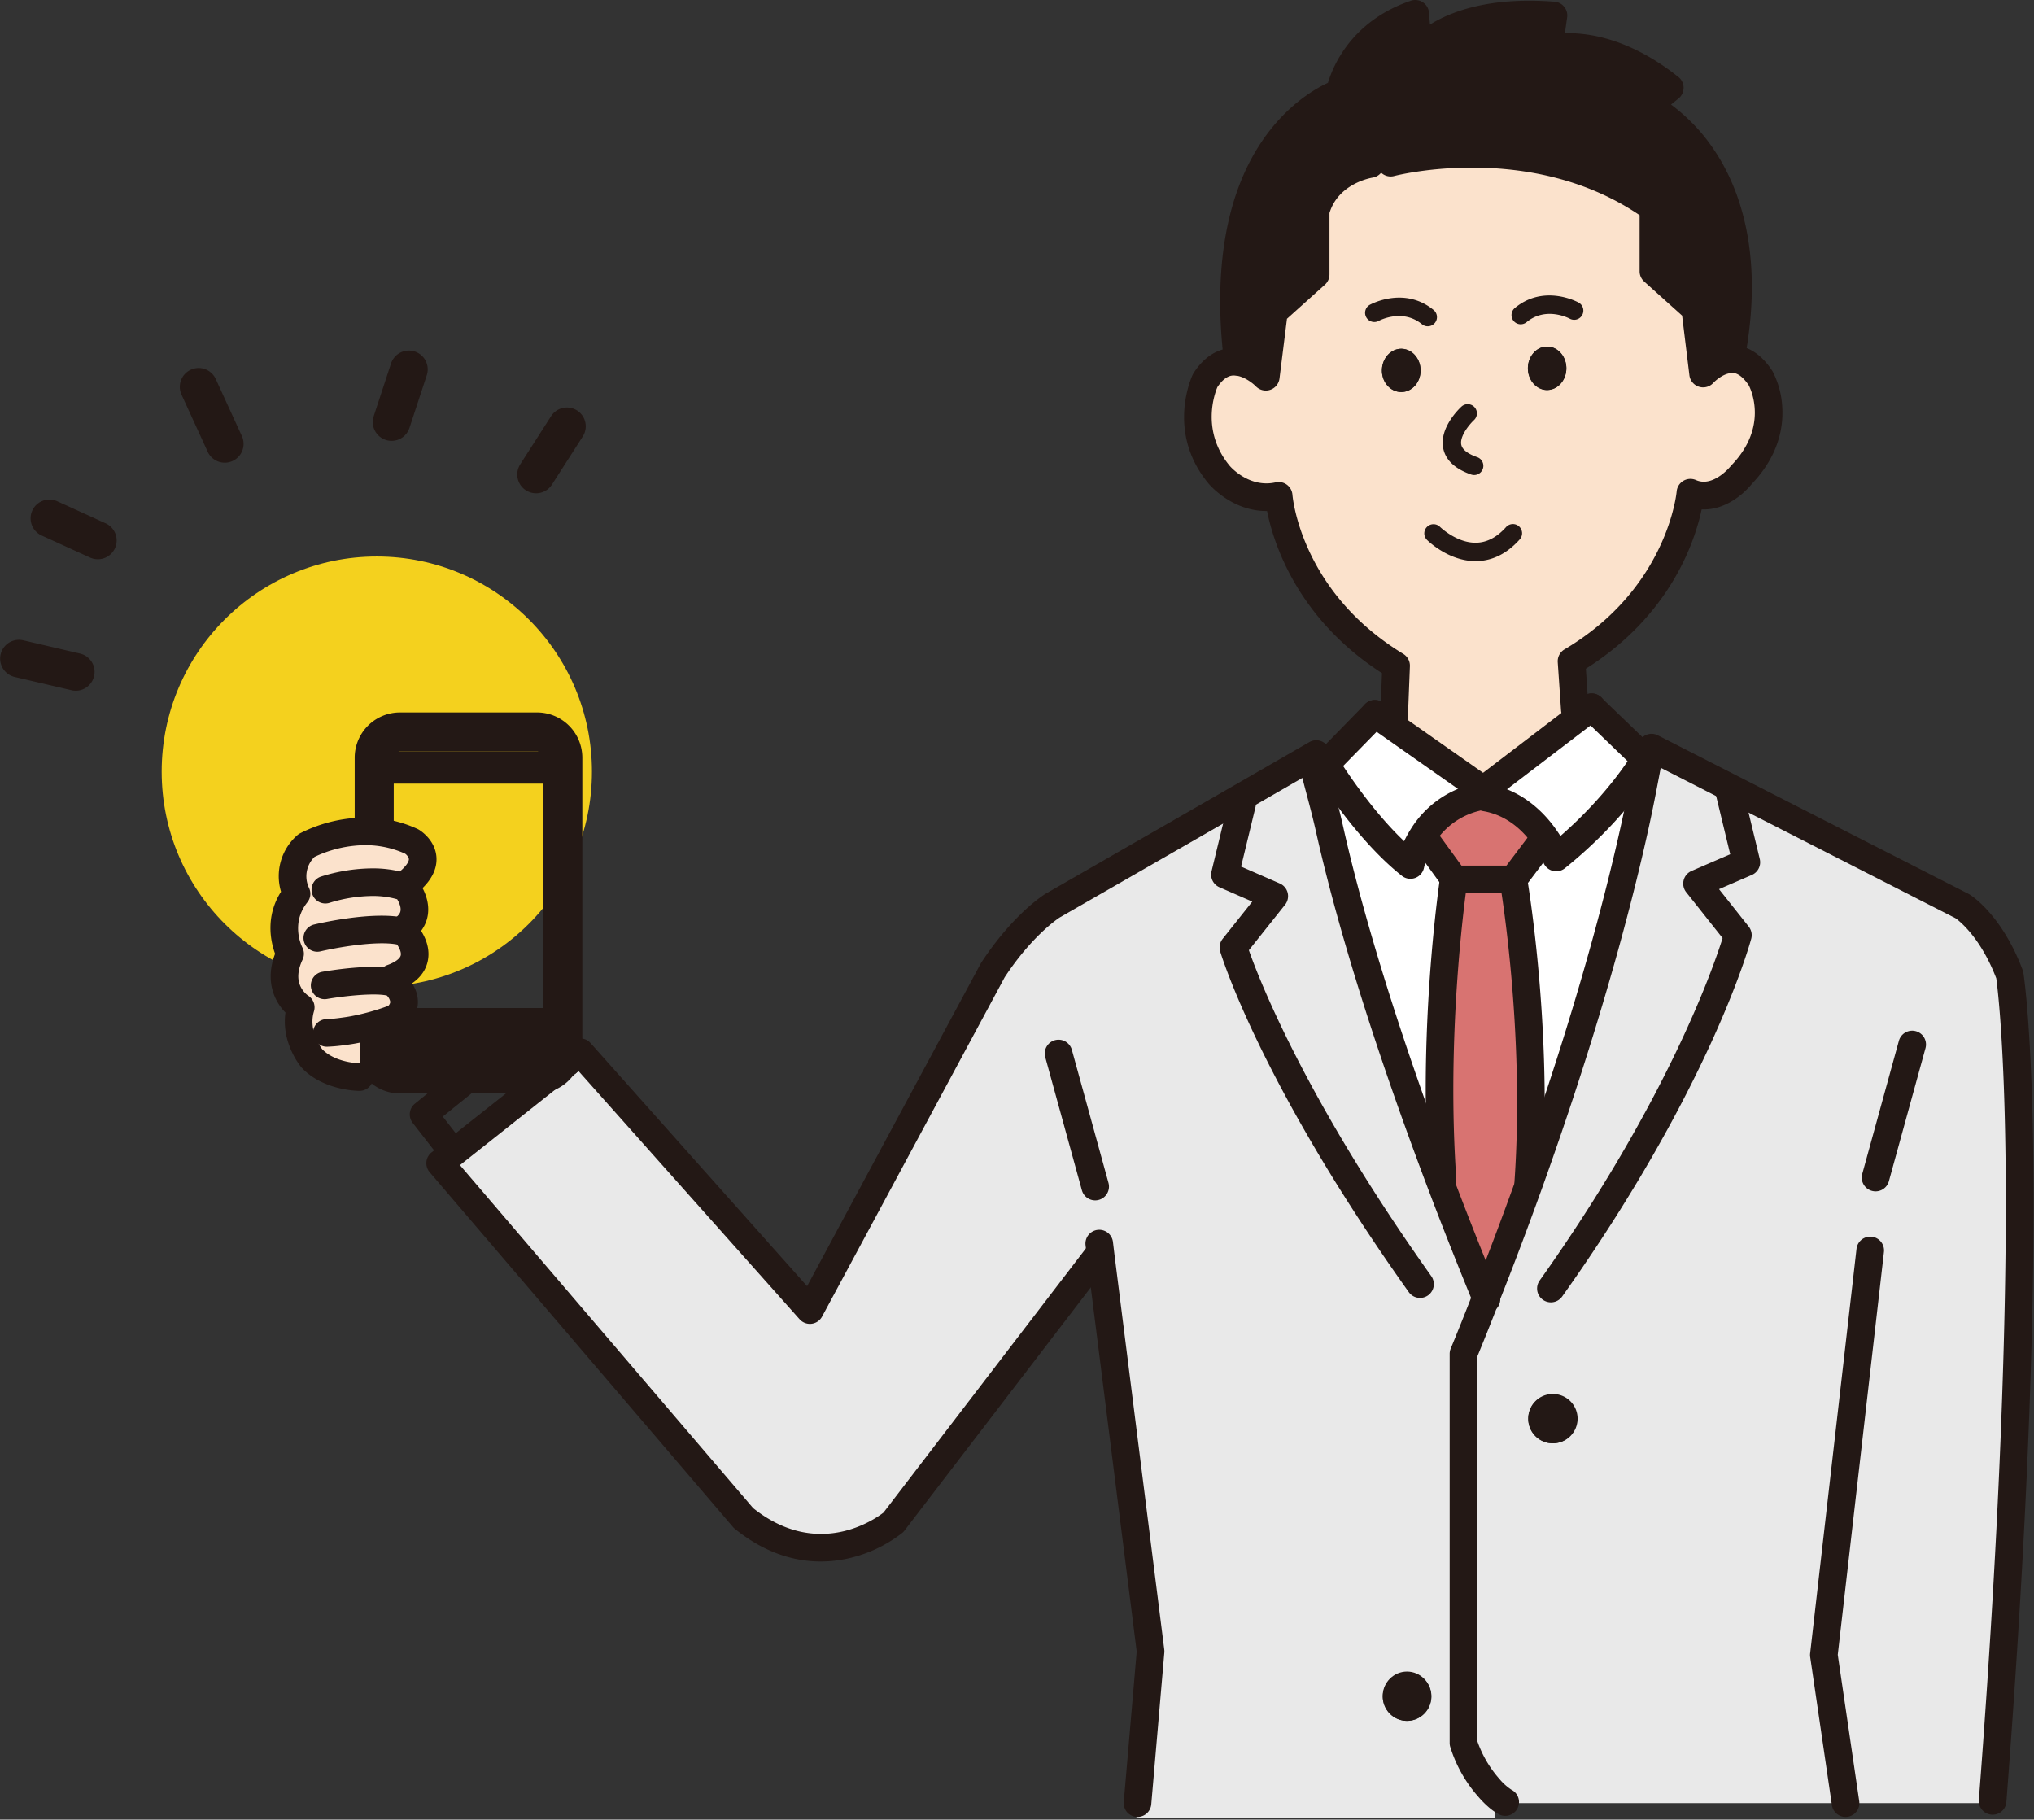 <svg xmlns="http://www.w3.org/2000/svg" width="873" height="781" viewBox="0 0 873 781">
  <rect x="0" y="0" width="873" height="781" fill="#333333" stroke="none"/>
  <circle cx="161.73" cy="331.194" r="92.335" fill="#f4d11e"></circle><path d="M614.382 728.025a10.429 10.429 0 10-10.427 10.585 10.503 10.503 0 0010.427-10.585zM243.34 456.12l5.688-4.502 98.587 110.673 78.521-145.906c13.114-19.986 25.595-27.648 25.595-27.648l74.098-42.579 36.733-21.17.948 1.658a15.668 15.668 0 00.474 2.37c1.343 6.083 4.266 15.8 6.715 26.7 5.924 26.543 17.379 68.806 38.945 128.369a1820.982 1820.982 0 008.294 22.435q8.887 23.58 19.907 50.478c-3.08 7.9-6.24 15.878-9.637 24.094V748.09a52.119 52.119 0 0010.98 19.353c.79.948 1.659 1.817 2.607 2.765v9.954H487.752l6.162-71.412-21.408-169.762-1.58.237-87.448 114.149s-30.335 25.752-64.382-1.817L188.911 499.253l5.688-4.503z" fill="#e9e9e9"></path><path d="M193.813 499.648a5.916 5.916 0 01-4.677-2.282l-12.007-15.405a5.924 5.924 0 01.933-8.237l6.793-5.53 41.085-33.184a5.923 5.923 0 018.297.823l13.666 16.511a5.944 5.944 0 11-9.553 7.042l-9.5-11.477-.894.726-37.915 30.616 8.44 10.83a5.925 5.925 0 01-4.668 9.567z" fill="#231815"></path><path d="M352.267 670.211c-10.687 0-23.568-3.255-36.9-14.05a5.959 5.959 0 01-.774-.754L184.408 503.103a5.925 5.925 0 01.826-8.495l60.116-47.635a5.922 5.922 0 018.101.705l92.957 104.353 74.51-138.452q.123-.228.264-.443c13.682-20.852 26.893-29.106 27.448-29.447.049-.03.098-.06.148-.088l74.098-42.579 39.134-22.531a5.925 5.925 0 115.842 10.31l-2.37 1.342-36.695 21.15-74 42.522c-.778.504-11.89 7.9-23.558 25.608L352.831 565.1a5.925 5.925 0 01-9.641 1.133l-94.868-106.498-50.91 40.346L323.24 647.286c27.749 22.105 52.245 4.812 55.968 1.92l87.015-113.585a5.925 5.925 0 019.406 7.207l-87.448 114.149a5.935 5.935 0 01-.869.913 58.515 58.515 0 01-21.806 10.658 54.064 54.064 0 01-13.24 1.663z" fill="#231815"></path><path d="M649.535 377.442s11.06 63.275 6.399 130.027l.474.158c-5.609 15.562-11.77 32.072-18.643 49.372q-11.02-26.898-19.907-50.478l1.264-.474c-4.424-63.829 4.108-123.629 4.819-128.605zM663.123 359.589l-.237.158-13.35 17.695H623.94a1.245 1.245 0 00.079-.316l-12.798-17.617-.71-.473a37.424 37.424 0 0122.908-16.748h4.108c12.718 2.133 21.013 10.665 25.595 17.3z" fill="#d87371"></path><path d="M637.765 556.999c6.873-17.3 13.034-33.81 18.643-49.372a1923.611 1923.611 0 007.663-21.882c20.144-58.773 31.598-103.564 37.76-131.686 2.685-12.087 5.371-27.096 5.45-27.175l-.948-.948-1.264-1.185 3.792-3.87 133.424 68.094s12.007 7.347 20.302 29.465c0 0 13.35 85.316-7.347 354.533v.948H641.715v-3.713c-.948-.947-1.817-1.816-2.607-2.764a52.119 52.119 0 01-10.98-19.354V581.093c3.396-8.216 6.556-16.195 9.637-24.094zm39.103 51.9a10.468 10.468 0 10-10.428 10.585 10.503 10.503 0 0010.428-10.585z" fill="#e9e9e9"></path><path d="M755.706 162.415s11.691 20.697-8.295 41.394c0 0-10.111 12.876-21.882 7.663 0 0-3.634 44.316-51.031 72.36l1.422 20.696 2.212 2.844-41.473 31.678-.632-.474-39.735-27.886 2.054-2.923.87-22.04c-46.924-28.517-50.4-72.913-50.4-72.913-15.167 3.397-25.516-9.005-25.516-9.005-16.115-19.354-6.004-40.525-6.004-40.525 4.503-6.952 9.559-8.531 13.983-7.9a2.437 2.437 0 01.79.08c6.32 1.106 11.217 6.24 11.217 6.24l3.476-27.806 17.932-16.115V90.608c4.66-17.458 23.54-20.223 23.54-20.223l8.611-.553s62.328-16.826 112.806 19.433v27.175l17.932 16.115 3.397 27.806s5.293-5.924 12.007-6.161a2.189 2.189 0 01.711-.08c3.792.08 8.058 2.212 12.008 8.295zm-83.42-4.345c0-5.134-3.713-9.321-8.294-9.321-4.503 0-8.216 4.187-8.216 9.321s3.713 9.322 8.216 9.322c4.581 0 8.294-4.187 8.294-9.322zm-62.564.948c0-5.134-3.713-9.321-8.295-9.321s-8.295 4.187-8.295 9.321 3.713 9.243 8.295 9.243 8.295-4.108 8.295-9.243z" fill="#fbe2cc"></path><path d="M707.044 45.501s51.98 23.936 35.864 108.146l.08.553c-6.715.237-12.008 6.161-12.008 6.161l-3.397-27.806-17.932-16.115V89.265c-50.478-36.259-112.806-19.433-112.806-19.433l-8.61.553s-18.88 2.765-23.541 20.223v27.175l-17.932 16.115-3.476 27.806s-4.898-5.134-11.217-6.24a2.437 2.437 0 00-.79-.08v-.394C519.27 57.904 574.963 39.893 574.963 39.893s4.187-24.331 32.468-33.968l1.343 16.589S621.887 3.16 666.756 6.636l-2.053 14.456s22.513-6.873 51.979 16.589z" fill="#231815"></path><path d="M649.535 377.442l13.35-17.695.238-.158a44.55 44.55 0 014.818 8.452c25.753-20.697 37.76-41.473 37.76-41.473l.632-.632.948.948c-.079.08-2.765 15.089-5.45 27.175-6.162 28.122-17.616 72.913-37.76 131.686a1923.611 1923.611 0 01-7.663 21.882l-.474-.158c4.66-66.752-6.399-130.027-6.399-130.027z" fill="#fff"></path><path d="M706.333 325.936l-.632.632s-12.007 20.776-37.76 41.473a44.55 44.55 0 00-4.818-8.452c-4.582-6.636-12.877-15.168-25.595-17.3h-4.108l2.607-3.713.632.474 41.473-31.678 4.977-3.791 21.96 21.17z" fill="#fff"></path><path d="M666.44 598.314a10.586 10.586 0 11-10.506 10.585 10.503 10.503 0 0110.506-10.585zM663.992 148.749c4.581 0 8.294 4.187 8.294 9.322s-3.713 9.321-8.294 9.321c-4.503 0-8.216-4.187-8.216-9.321s3.713-9.322 8.216-9.322z" fill="#231815"></path><path d="M636.027 338.576l-2.607 3.712a39.066 39.066 0 00-28.043 28.992c-19.828-15.72-36.417-43.29-36.417-43.29l21.17-21.645 6.162 4.345z" fill="#fff"></path><path d="M623.94 377.442c-.71 4.976-9.242 64.776-4.818 128.605l-1.264.474a1820.88 1820.88 0 01-8.294-22.435c-21.566-59.563-33.02-101.826-38.945-128.368-2.45-10.902-5.372-20.618-6.715-26.7l5.056-1.028s16.589 27.57 36.417 43.29a37.791 37.791 0 015.134-12.244l.711.473 12.798 17.617a1.245 1.245 0 01-.08.316z" fill="#fff"></path><ellipse cx="603.876" cy="728.025" rx="10.427" ry="10.585" fill="#231815"></ellipse><path d="M601.427 149.697c4.582 0 8.295 4.187 8.295 9.321s-3.713 9.243-8.295 9.243-8.295-4.108-8.295-9.243 3.713-9.321 8.295-9.321zM632.71 203.89a3.944 3.944 0 01-1.299-.221c-6.893-2.4-10.916-6.157-11.957-11.171-1.826-8.798 6.823-17.065 7.815-17.98a3.95 3.95 0 015.358 5.806c-1.662 1.545-6.228 6.806-5.435 10.578.549 2.616 4.01 4.33 6.815 5.306a3.95 3.95 0 01-1.298 7.681zM633.31 240.849c-11.591 0-20.473-8.748-20.852-9.126a3.95 3.95 0 015.578-5.594c.091.089 7.3 7.086 15.721 6.814 4.516-.134 8.756-2.373 12.604-6.654a3.95 3.95 0 115.875 5.28c-5.367 5.972-11.528 9.091-18.315 9.272-.204.006-.408.008-.61.008zM612.8 140.06a3.928 3.928 0 01-2.504-.898c-8.32-6.827-18.169-1.63-18.584-1.405a3.95 3.95 0 01-3.811-6.919c.602-.334 14.892-8.055 27.407 2.219a3.95 3.95 0 01-2.508 7.002zM652.698 139.19a3.95 3.95 0 01-2.522-6.99c12.516-10.37 26.818-2.645 27.42-2.31a3.95 3.95 0 01-3.814 6.917c-.458-.246-10.271-5.397-18.567 1.475a3.93 3.93 0 01-2.517.908z" fill="#231815"></path><path d="M598.35 313.692c-.08 0-.158-.001-.237-.005a5.924 5.924 0 01-5.687-6.153l.733-18.608c-36.616-23.619-46.67-56.2-49.334-69.59l-.322.001c-14.77.002-24.3-11.19-24.752-11.732-18.338-22.024-7.281-45.87-6.802-46.874a6.004 6.004 0 01.374-.668c6.683-10.318 14.828-11.136 19.369-10.599a7.929 7.929 0 011.677.214 23.3 23.3 0 015.24 1.68l2.274-18.195a5.925 5.925 0 011.919-3.672l15.967-14.35V90.608a5.936 5.936 0 01.2-1.529c5.603-20.985 27.478-24.42 28.407-24.556a5.925 5.925 0 011.74 11.721c-.692.11-14.631 2.483-18.498 15.19v26.349a5.923 5.923 0 01-1.965 4.406l-16.287 14.638-3.2 25.612a5.925 5.925 0 01-10.167 3.355c-.995-1.02-4.397-3.856-7.913-4.488a5.957 5.957 0 01-.645-.056c-1.17-.166-4.23-.607-7.934 4.894-1.062 2.497-7.228 18.773 5.346 33.874.31.36 8.323 9.55 19.668 7.015a5.924 5.924 0 017.2 5.319c.142 1.68 3.992 41.828 47.571 68.312a5.926 5.926 0 012.843 5.297l-.87 22.04a5.926 5.926 0 01-5.915 5.691zm-68.145-152.605l.01.003z" fill="#231815"></path><path d="M675.914 310.454a5.925 5.925 0 01-5.905-5.52l-1.422-20.696a5.926 5.926 0 012.895-5.506c44.248-26.18 48.109-67.332 48.142-67.745a5.925 5.925 0 018.305-4.932c7.37 3.263 14.767-5.834 14.84-5.927.114-.143.254-.303.38-.435 15.88-16.444 8.39-32.434 7.455-34.253-1.585-2.393-3.985-5.145-6.741-5.38a5.933 5.933 0 01-.666.06c-3.356.12-6.786 3.083-7.824 4.216a5.937 5.937 0 01-10.274-3.257l-3.127-25.602-16.28-14.63a5.923 5.923 0 01-1.965-4.407V92.355c-47.077-31.87-104.758-16.958-105.344-16.801a5.925 5.925 0 01-3.082-11.442c2.655-.717 65.642-17.129 117.807 20.341a5.925 5.925 0 012.468 4.812v24.534l15.967 14.349a5.923 5.923 0 011.921 3.688l2.21 18.091a20.02 20.02 0 016.52-1.618 8.056 8.056 0 011.629-.112c4.493.094 11.063 2.077 16.851 10.991.067.103.13.207.19.313a37.642 37.642 0 014.105 15.526c.45 8.211-1.467 20.528-13.094 32.687-3.948 4.905-12.012 11.396-21.514 10.922-2.912 13.712-13.376 45.484-49.705 68.377l1.175 17.11a5.925 5.925 0 01-5.505 6.316c-.138.01-.275.015-.412.015zm68.954-150.636l-.01.003z" fill="#231815"></path><path d="M531.27 160.915a5.925 5.925 0 01-5.871-5.198c-3.557-28.76-3.24-69.146 18.471-98.227 9.907-13.269 20.816-19.505 26.087-21.938C572.29 27.828 580.423 8.87 605.52.317a5.924 5.924 0 017.816 5.13l.413 5.102c9.267-5.78 25.903-11.953 53.465-9.82a5.926 5.926 0 015.408 6.74l-.965 6.79c10.052-.288 27.93 2.237 48.715 18.787a5.924 5.924 0 01.043 9.236l-3.202 2.598a78.378 78.378 0 0118.74 19.835c10.63 15.983 21.475 44.58 12.775 90.046a5.925 5.925 0 01-11.639-2.228c6.228-32.539 2.559-60.43-10.61-80.658-9.89-15.194-21.819-20.947-21.938-21.004a5.938 5.938 0 01-1.23-9.97l3.695-2.998c-23.254-15.784-39.875-11.343-40.628-11.129a5.898 5.898 0 01-7.542-6.516l1.146-8.057c-35.217-1.041-46.242 13.555-46.356 13.712a5.865 5.865 0 01-6.386 2.368 5.945 5.945 0 01-4.372-5.29l-.68-8.412c-18.28 9.523-21.354 26.132-21.386 26.319a5.925 5.925 0 01-4.016 4.632c-.093.032-12.782 4.437-23.913 19.717-14.945 20.516-20.38 51.297-15.715 89.016a5.925 5.925 0 01-5.152 6.607 6.042 6.042 0 01-.735.045zM638.001 563.558a5.928 5.928 0 01-5.62-4.053 9.4 9.4 0 01-.154-.395c-7.313-17.852-14.01-34.84-19.913-50.5a1812.3 1812.3 0 01-8.32-22.504c-22.287-61.552-33.595-104.177-39.158-129.098-1.348-6.005-2.84-11.628-4.156-16.588-1.044-3.938-1.946-7.338-2.562-10.125a5.628 5.628 0 01-.045-.223q-.212-1.175-.426-2.138a5.925 5.925 0 0111.566-2.574q.25 1.123.5 2.485c.562 2.53 1.424 5.78 2.421 9.537 1.343 5.064 2.865 10.802 4.265 17.037 5.489 24.59 16.664 66.69 38.735 127.65 2.86 7.885 5.564 15.199 8.267 22.36 5.879 15.597 12.555 32.527 19.846 50.324.05.12.095.243.136.366.081.193.16.396.24.638a5.93 5.93 0 01-5.622 7.801zM609.49 557.079a5.916 5.916 0 01-4.832-2.49c-63.351-89.038-80.26-143.922-80.949-146.214a5.924 5.924 0 011.038-5.393l12.736-16.007-14.104-6.158a5.923 5.923 0 01-3.387-6.824l7.346-30.334a5.924 5.924 0 1111.516 2.789l-6.176 25.5 16.612 7.253a5.924 5.924 0 012.266 9.118l-15.534 19.523c4.337 12.376 24.226 63.89 78.29 139.877a5.925 5.925 0 01-4.823 9.36zM470.054 515.211a5.927 5.927 0 01-5.709-4.353l-15.72-57.114a5.924 5.924 0 1111.424-3.145l15.72 57.114a5.93 5.93 0 01-5.715 7.498zM855.246 778.898q-.228 0-.46-.018a5.924 5.924 0 01-5.453-6.361c10.639-138.395 12.086-227.03 11.427-277.015-.652-49.39-3.43-71.817-3.945-75.576-6.86-17.901-16.238-24.93-17.523-25.829l-133.124-67.94a5.925 5.925 0 015.387-10.556l133.424 68.095q.203.104.398.223c.562.344 13.849 8.684 22.758 32.44a5.992 5.992 0 01.306 1.164c.55 3.512 13.22 89.065-7.293 355.902a5.925 5.925 0 01-5.902 5.47zM649.773 383.367h-26.148a5.925 5.925 0 110-11.85h26.148a5.925 5.925 0 010 11.85z" fill="#231815"></path><path d="M667.942 373.966a5.926 5.926 0 01-5.51-3.744 39.703 39.703 0 00-4.136-7.197c-4.033-5.84-11.031-13.096-21.748-14.893a5.925 5.925 0 011.96-11.687c15.583 2.613 25.165 13.513 29.49 19.778a56.04 56.04 0 011.739 2.592c20.735-18.062 30.732-35.034 30.839-35.218a5.925 5.925 0 0110.255 5.936c-.513.887-12.865 21.978-39.177 43.126a5.927 5.927 0 01-3.712 1.307z" fill="#231815"></path><path d="M646.04 779.384a5.902 5.902 0 01-2.644-.626c-4.135-2.066-8.23-6.8-8.781-7.452a58.078 58.078 0 01-12.23-21.758 5.925 5.925 0 01-.183-1.459V581.092a5.93 5.93 0 01.45-2.264c2.909-7.032 5.867-14.428 9.593-23.982 6.142-15.459 12.218-31.55 18.59-49.228 2.927-8.18 5.617-15.95 7.634-21.803 20.317-59.278 31.647-103.971 37.574-131.024 1.899-8.545 3.836-18.764 4.767-23.675l.039-.205-21.853-21.065a5.925 5.925 0 018.225-8.531l23.165 22.3.136.131.948.948a5.923 5.923 0 011.55 5.664c-.087.417-.283 1.466-.568 2.965-.942 4.97-2.903 15.313-4.839 24.022-5.989 27.337-17.436 72.502-37.938 132.32a1949.647 1949.647 0 01-7.688 21.957c-6.42 17.812-12.54 34.02-18.716 49.565-3.552 9.107-6.423 16.295-9.22 23.08v164.966a48.346 48.346 0 009.509 16.302l.097.114a23.619 23.619 0 005.036 4.51 5.925 5.925 0 01-2.654 11.225zm65.444-448.324l-.013.014zm.012-.012l-.012.012zm.014-.013l-.01.01zm1.469-2.524a5.924 5.924 0 01-1.469 2.523 5.914 5.914 0 001.469-2.523z" fill="#231815"></path><path d="M636.66 344.975a5.913 5.913 0 01-3.556-1.186l-.557-.418-45.83-32.184a5.924 5.924 0 116.828-9.683l6.161 4.345 36.826 25.843 42.986-32.824a5.925 5.925 0 117.181 9.425l-4.976 3.792-41.467 31.673a5.918 5.918 0 01-3.597 1.217z" fill="#231815"></path><path d="M605.358 377.192a5.885 5.885 0 01-3.661-1.27c-20.436-16.2-37.114-43.714-37.814-44.877a5.925 5.925 0 01.84-7.198l21.173-21.644a5.925 5.925 0 018.47 8.286l-17.886 18.285c4.428 6.752 14.414 21.09 26.181 32.277a46.953 46.953 0 012.846-5.188 43.39 43.39 0 0126.423-19.308 5.924 5.924 0 112.98 11.467 31.356 31.356 0 00-19.368 14.143 32.74 32.74 0 00-4.338 10.185 5.943 5.943 0 01-5.846 4.842z" fill="#231815"></path><path d="M619.116 511.971a5.924 5.924 0 01-5.904-5.516c-4.039-58.265 2.564-113.056 4.58-127.822l-11.362-15.641a5.924 5.924 0 119.586-6.964l12.797 17.615a5.923 5.923 0 011.132 3.482 6.419 6.419 0 01-.193 1.531c-1.64 11.59-8.845 67.446-4.72 126.981a5.924 5.924 0 01-5.5 6.32 5.94 5.94 0 01-.416.014zm-.796-136.403l-.001.003zM655.94 513.393q-.208 0-.42-.015a5.924 5.924 0 01-5.496-6.323c4.553-65.212-6.215-127.968-6.325-128.594a5.926 5.926 0 011.107-4.588l13.35-17.695a5.925 5.925 0 019.46 7.137l-11.826 15.674c1.987 12.617 10.185 69.739 6.054 128.892a5.925 5.925 0 01-5.904 5.512zM488.233 779.846c-.171 0-.342-.007-.515-.021a5.926 5.926 0 01-5.395-6.412l5.555-64.545-21.329-169.14-.637-5.33a5.925 5.925 0 0111.766-1.404l.632 5.292 21.403 169.722a5.935 5.935 0 01.026 1.25l-5.61 65.171a5.927 5.927 0 01-5.896 5.417zM805.002 511.34a5.93 5.93 0 01-5.715-7.498l15.72-57.113a5.924 5.924 0 0111.424 3.144l-15.72 57.114a5.926 5.926 0 01-5.709 4.353zM792.115 779.847a5.927 5.927 0 01-5.855-5.066l-9.321-63.592a5.933 5.933 0 01-.024-1.534l19.908-173.633a5.924 5.924 0 0111.771 1.35l-19.818 172.864 9.209 62.826a5.925 5.925 0 01-5.003 6.722 6.077 6.077 0 01-.867.063zM665.646 558.974a5.925 5.925 0 01-4.824-9.357c54.6-76.807 74.441-133.961 78.527-146.979L723.73 382.94a5.925 5.925 0 012.289-9.117l16.595-7.183-6.176-25.566a5.924 5.924 0 1111.517-2.783l7.347 30.414a5.925 5.925 0 01-3.405 6.828l-14.084 6.097 12.739 16.068a5.922 5.922 0 011.08 5.217c-.696 2.587-17.753 64.381-81.153 153.568a5.919 5.919 0 01-4.834 2.492zM230.515 469.322h-58.86a19.443 19.443 0 01-19.42-19.421V325.204a19.443 19.443 0 0119.42-19.42h58.86a19.443 19.443 0 0119.422 19.42v124.697a19.443 19.443 0 01-19.422 19.42zm-61.524-36.674h64.188V336.36h-64.188zm2.018-110.028h60.153a2.664 2.664 0 00-.647-.08h-58.86a2.661 2.661 0 00-.646.08z" fill="#231815"></path><path fill="#231815" d="M167.453 439.418h68.468v17.481h-68.468z"></path><path d="M153.886 356.913a47.605 47.605 0 0122.83 4.265s11.06 6.557-.711 16.906l-13.271.553a43.93 43.93 0 0112.64 1.737 13.067 13.067 0 011.658.474s9.717 11.376-2.054 18.643l-.079.158c.632.158 1.264.316 1.817.474 0 0 12.323 12.956-5.293 19.591l1.185 2.844c1.975 1.896 7.189 7.9.316 14.22a99.883 99.883 0 01-18.643 5.292c-1.738.316-3.555.553-5.371.79l5.53.079.157 18.011v1.343h-.316s-12.797 0-20.38-7.979c0 0-8.453-9.953-4.82-21.96 0 0-11.928-7.347-4.581-22.988 0 0-7.11-13.35 2.765-25.753 0 0-5.846-11.533 4.266-20.697a56.206 56.206 0 0122.355-6.003z" fill="#fbe2cc"></path><path d="M154.281 468.218c-.626 0-15.445-.111-24.675-9.821a6.256 6.256 0 01-.222-.247c-.392-.461-8.751-10.5-6.858-23.543-4.65-4.722-8.937-13.445-4.456-25.248-1.813-4.967-4.332-15.79 2.55-26.62a23.34 23.34 0 016.932-24.213 5.916 5.916 0 011.072-.772 62.157 62.157 0 0124.938-6.758 53.353 53.353 0 0125.634 4.802 5.843 5.843 0 01.542.284c.702.417 6.885 4.279 7.557 11.477.486 5.205-1.997 10.243-7.378 14.974a5.925 5.925 0 11-7.824-8.9c2.614-2.298 3.473-4.064 3.406-4.95a4.074 4.074 0 00-1.675-2.31 41.582 41.582 0 00-19.598-3.545A51.839 51.839 0 00135 367.79a11.602 11.602 0 00-2.42 13.203 5.832 5.832 0 01-.68 6.31c-7.238 9.093-2.359 18.907-2.147 19.32a5.835 5.835 0 01.11 5.261c-2.2 4.685-2.41 8.726-.622 12.009a10.533 10.533 0 002.949 3.416 5.926 5.926 0 012.564 6.76c-2.466 8.147 2.874 15.4 3.587 16.314 5.716 5.835 15.862 5.985 15.965 5.986a5.925 5.925 0 01-.024 11.85z" fill="#231815"></path><path d="M172.059 405.417a5.926 5.926 0 01-3.119-10.966c2.658-1.642 2.887-3.029 2.962-3.485.274-1.66-.618-3.65-1.428-4.997a38.124 38.124 0 00-10.665-1.408 63.635 63.635 0 00-18.288 2.914 5.925 5.925 0 01-3.88-11.196 74.779 74.779 0 0122.168-3.567 49.911 49.911 0 0114.018 1.891 13.388 13.388 0 011.601.45c.103.034.206.07.308.1a5.924 5.924 0 012.876 1.847c.647.757 6.277 7.627 5.001 15.773-.517 3.305-2.403 8.028-8.447 11.76a5.901 5.901 0 01-3.107.884z" fill="#231815"></path><path d="M168.261 425.718a5.926 5.926 0 01-1.92-11.531 6.57 6.57 0 01.294-.104c3.091-1.197 5.04-2.651 5.361-4.005.327-1.38-.655-3.335-1.589-4.7-9.277-1.76-26.803 1.525-32.85 2.96a5.925 5.925 0 11-2.736-11.53c2.517-.598 24.976-5.753 38.365-2.958.073.016.146.032.219.05.701.175 1.402.352 2.016.527a5.924 5.924 0 012.662 1.613c.766.805 7.426 8.112 5.467 16.667-1.275 5.569-5.636 9.791-12.963 12.551-.04.016-.082.031-.123.045a6.07 6.07 0 01-2.203.415zm.245-.079zm.008 0zm.008 0zm.01 0zm.007 0zm.008 0zm.007 0zm.01 0zm.008 0zm.006 0zm2.456-.589l-.004.003zm-5.305-10.595l-.004.002z" fill="#231815"></path><path d="M140.292 449.26a5.925 5.925 0 01-.233-11.846 57.599 57.599 0 005.159-.43c1.707-.22 3.468-.45 5.077-.743a98.458 98.458 0 0016.374-4.52 2.937 2.937 0 00.846-1.657 4.928 4.928 0 00-1.495-2.781c-5.656-1.192-18.687.271-25.727 1.506a5.925 5.925 0 01-2.047-11.671c2.145-.376 21.156-3.596 30.82-1.294a11.725 11.725 0 012.11.602 5.917 5.917 0 011.355.763 13.427 13.427 0 011.295 1.133c2.113 2.04 5.6 6.263 5.538 11.87-.03 2.775-.983 6.927-5.354 10.947a5.95 5.95 0 01-1.717 1.102 105.476 105.476 0 01-19.866 5.656c-1.914.348-3.828.598-5.678.838-1.98.259-4.073.433-6.215.52a6.696 6.696 0 01-.242.004z" fill="#231815"></path><g fill="#231815"><path d="M168.072 189.226a8.082 8.082 0 01-7.673-10.598l7.429-22.61a8.075 8.075 0 0115.344 5.04l-7.43 22.612a8.08 8.08 0 01-7.67 5.556zM230.079 211.727a8.076 8.076 0 01-6.792-12.432l13.244-20.672a8.075 8.075 0 0113.6 8.712l-13.244 20.672a8.072 8.072 0 01-6.808 3.72zM32.525 296.463a8.093 8.093 0 01-1.843-.214l-24.44-5.706a8.075 8.075 0 013.67-15.727l24.441 5.706a8.076 8.076 0 01-1.828 15.94zM41.988 240.045a8.047 8.047 0 01-3.345-.73l-20.78-9.474a8.075 8.075 0 016.7-14.695l20.78 9.475a8.076 8.076 0 01-3.355 15.424zM96.477 198.593a8.076 8.076 0 01-7.346-4.714l-11.198-24.44a8.075 8.075 0 1114.682-6.727l11.198 24.44a8.08 8.08 0 01-7.336 11.44z"></path></g>
</svg>